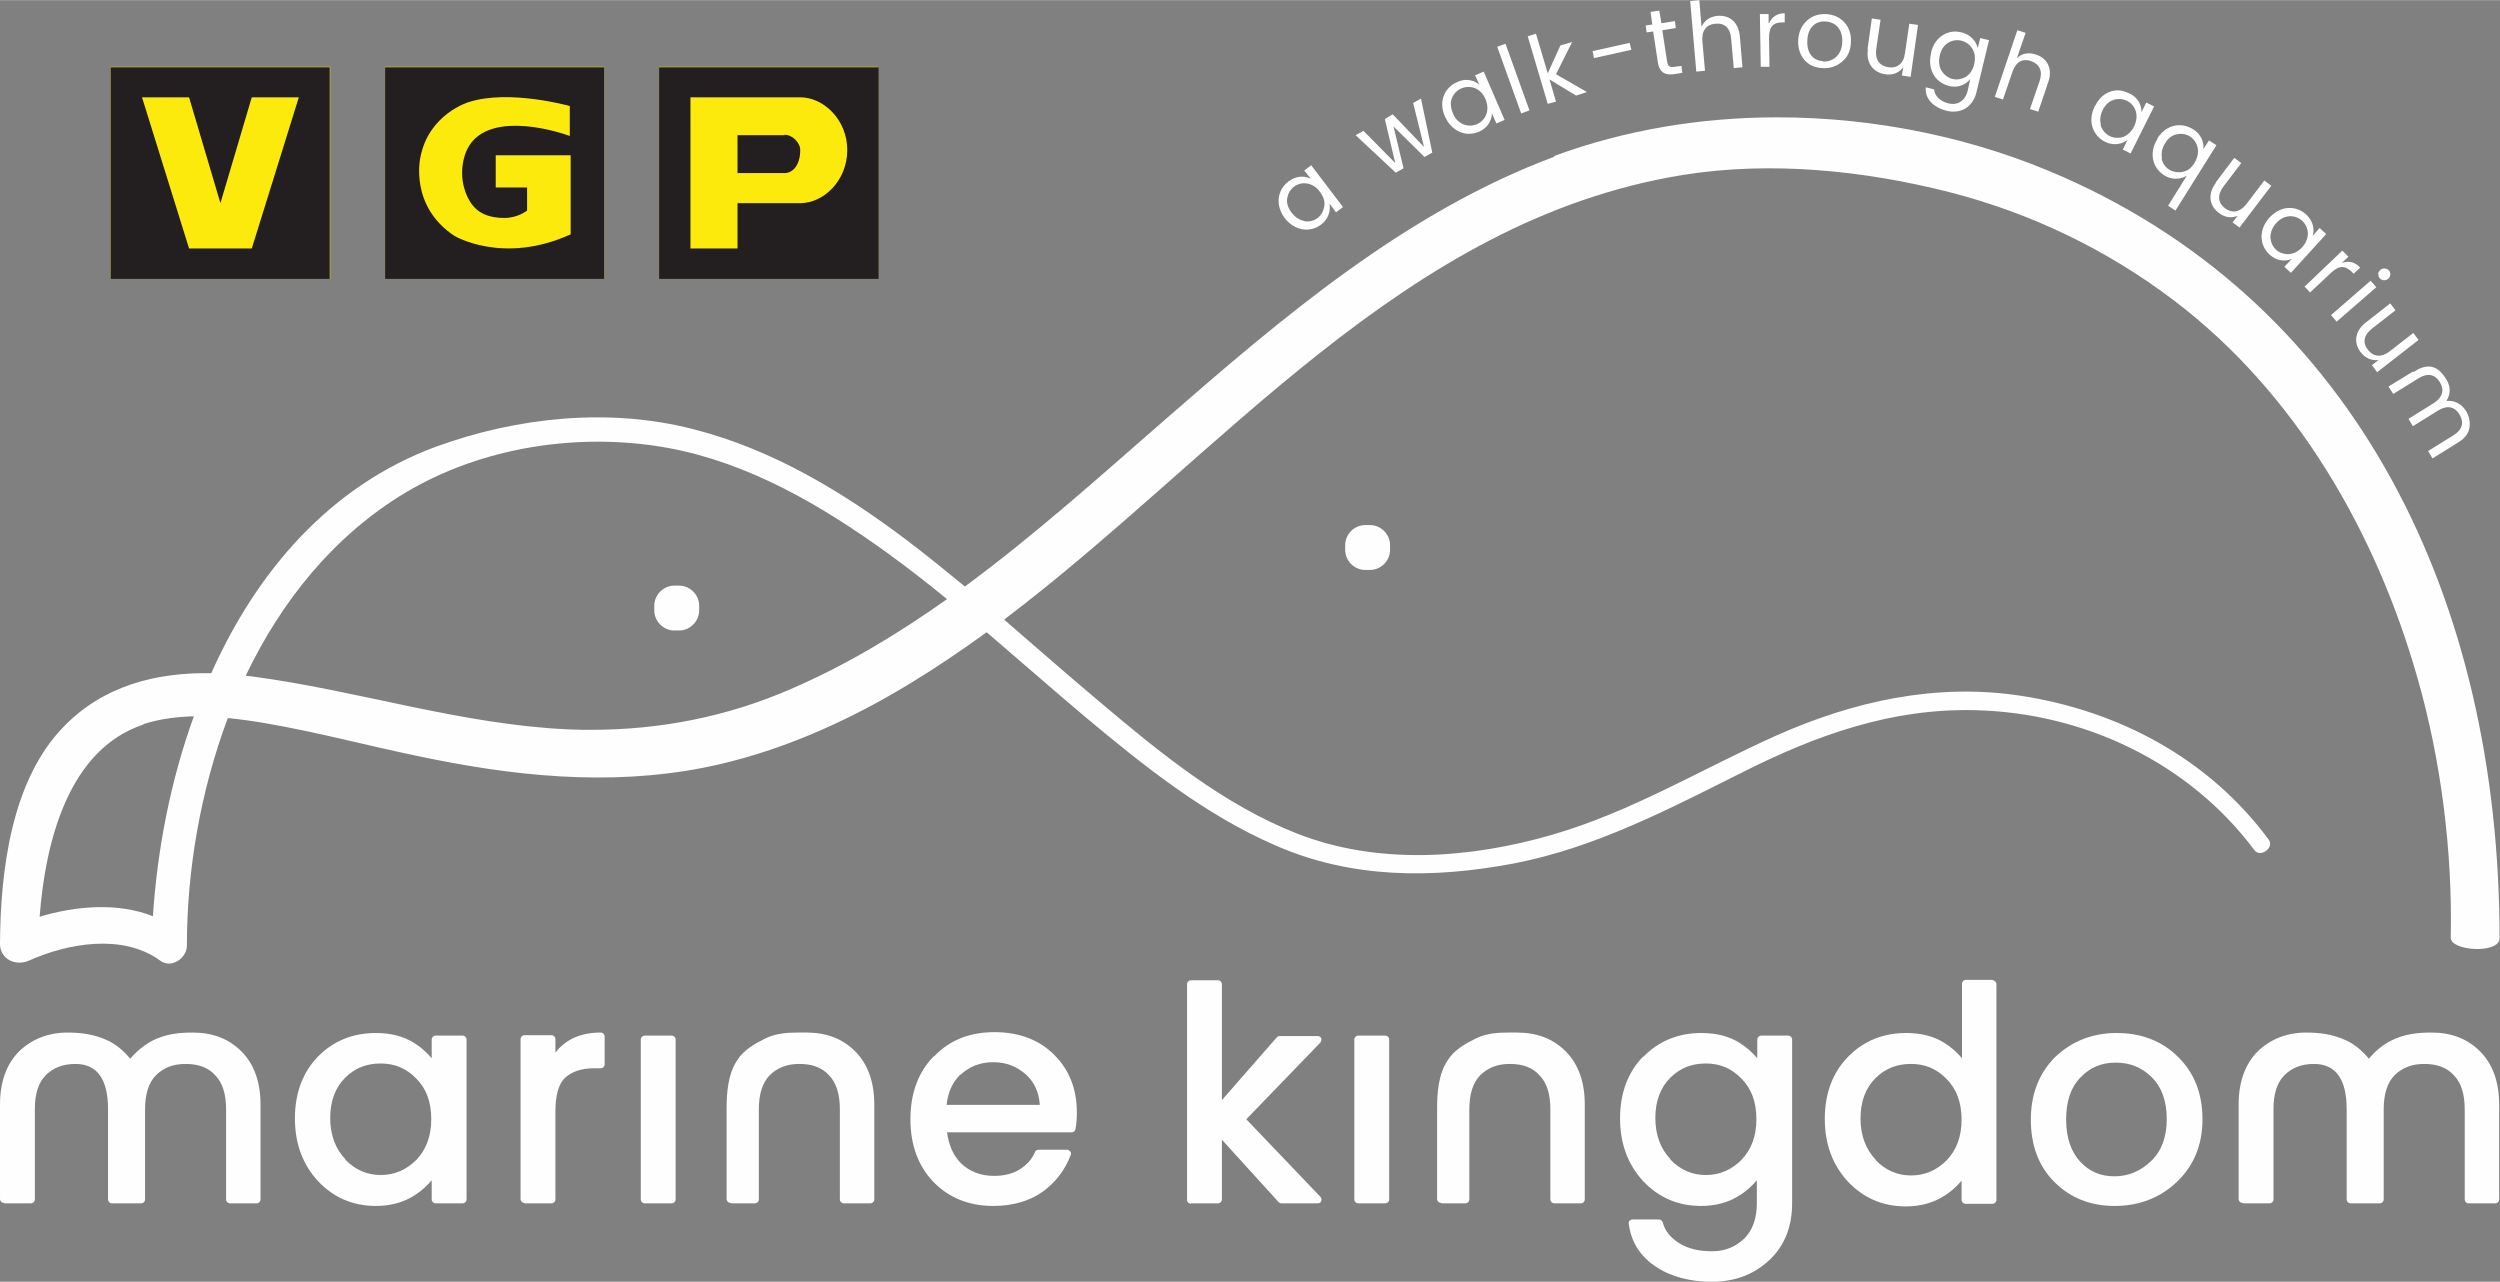 <svg xmlns="http://www.w3.org/2000/svg" xmlns:xlink="http://www.w3.org/1999/xlink" xmlns:xodm="http://www.corel.com/coreldraw/odm/2003" xml:space="preserve" width="16.811mm" height="8.62mm" style="shape-rendering:geometricPrecision; text-rendering:geometricPrecision; image-rendering:optimizeQuality; fill-rule:evenodd; clip-rule:evenodd" viewBox="0 0 57.39 29.42"><rect x="0" y="0" width="57.39" height="29.42" fill="#808080" stroke="none"/> <defs>  <style type="text/css">       .fil0 {fill:#FEFEFE}    .fil2 {fill:#231F20;fill-rule:nonzero}    .fil1 {fill:#FCEA0C;fill-rule:nonzero}     </style> </defs> <g id="Layer_x0020_1">    <g id="_2286460091184">   <g>    <path class="fil0" d="M29.94 3.91l0.15 0.19c-0.16,-0.08 -0.35,-0.06 -0.51,0.06 -0.26,0.2 -0.31,0.54 -0.09,0.84 0.22,0.29 0.58,0.35 0.84,0.15 0.16,-0.12 0.22,-0.31 0.19,-0.48l0.15 0.2 0.16 -0.12 -0.73 -0.96 -0.16 0.12zm0.01 1.16c-0.12,-0.02 -0.21,-0.08 -0.3,-0.19 -0.08,-0.11 -0.12,-0.22 -0.1,-0.33 0.03,-0.22 0.23,-0.38 0.46,-0.34 0.11,0.02 0.21,0.08 0.29,0.19 0.08,0.11 0.12,0.22 0.1,0.33 -0.03,0.21 -0.19,0.35 -0.39,0.35 -0.02,0 -0.05,-0 -0.07,-0.01z"></path>    <polygon class="fil0" points="32.44,2.36 32.69,3.37 31.97,2.62 31.79,2.73 32.03,3.74 31.3,3 31.12,3.1 32.04,3.96 32.22,3.86 31.99,2.9 32.7,3.6 32.88,3.5 32.62,2.26 "></polygon>    <path class="fil0" d="M33.86 1.72l0.1 0.22c-0.13,-0.11 -0.32,-0.15 -0.51,-0.06 -0.3,0.13 -0.43,0.46 -0.28,0.79 0.15,0.34 0.48,0.48 0.78,0.35 0.19,-0.08 0.29,-0.24 0.3,-0.42l0.1 0.23 0.19 -0.08 -0.48 -1.11 -0.19 0.08zm-0.27 1.13c-0.11,-0.05 -0.19,-0.13 -0.24,-0.26 -0.05,-0.12 -0.06,-0.24 -0.02,-0.34 0.08,-0.21 0.32,-0.31 0.53,-0.23 0.1,0.04 0.19,0.13 0.24,0.25 0.05,0.12 0.06,0.24 0.02,0.35 -0.06,0.16 -0.21,0.26 -0.37,0.26 -0.05,0 -0.11,-0.01 -0.16,-0.03z"></path>    <polygon class="fil0" points="34.37,1.07 34.92,2.6 35.11,2.53 34.56,1 "></polygon>    <polygon class="fil0" points="35.07,0.83 35.53,2.38 35.72,2.33 35.57,1.82 36.18,2.19 36.43,2.11 35.72,1.7 36.09,0.96 35.82,1.04 35.53,1.68 35.26,0.77 "></polygon>    <polygon class="fil0" points="36.56,1.17 36.59,1.33 37.45,1.14 37.41,0.98 "></polygon>    <path class="fil0" d="M37.89 0.27l0.04 0.29 -0.15 0.02 0.02 0.16 0.15 -0.02 0.11 0.72c0.03,0.2 0.15,0.29 0.36,0.26l0.2 -0.03 -0.02 -0.16 -0.16 0.02c-0.11,0.02 -0.15,-0.01 -0.17,-0.12l-0.11 -0.72 0.31 -0.05 -0.02 -0.16 -0.31 0.05 -0.05 -0.29 -0.2 0.03z"></path>    <path class="fil0" d="M38.8 0.02l0.14 1.62 0.2 -0.02 -0.06 -0.68c-0.02,-0.24 0.09,-0.38 0.3,-0.4 0.21,-0.02 0.34,0.1 0.36,0.34l0.06 0.68 0.2 -0.02 -0.06 -0.71c-0.03,-0.33 -0.24,-0.49 -0.51,-0.47 -0.18,0.02 -0.3,0.1 -0.37,0.25l-0.05 -0.61 -0.2 0.02z"></path>    <path class="fil0" d="M40.6 0.52l-0 -0.2 -0.2 0 0.02 1.21 0.2 -0 -0.01 -0.66c-0,-0.27 0.1,-0.36 0.31,-0.36l0.05 -0 -0 -0.21c-0.17,0 -0.29,0.08 -0.36,0.23z"></path>    <path class="fil0" d="M41.48 0.47c-0.12,0.11 -0.19,0.26 -0.2,0.44 -0.01,0.19 0.04,0.34 0.14,0.46 0.1,0.12 0.24,0.18 0.42,0.19 0.17,0.01 0.32,-0.04 0.45,-0.15 0.13,-0.11 0.19,-0.25 0.2,-0.44 0.01,-0.18 -0.04,-0.34 -0.15,-0.46 -0.11,-0.12 -0.25,-0.18 -0.42,-0.19 -0.01,-0 -0.03,-0 -0.04,-0 -0.16,0 -0.29,0.05 -0.4,0.15zm0.37 0.93c-0.23,-0.01 -0.38,-0.19 -0.36,-0.48 0.01,-0.29 0.19,-0.45 0.42,-0.43 0.23,0.01 0.4,0.19 0.38,0.48 -0.01,0.28 -0.2,0.44 -0.42,0.44 -0.01,0 -0.02,-0 -0.02,-0z"></path>    <path class="fil0" d="M42.88 1.13c-0.05,0.32 0.13,0.53 0.39,0.57 0.18,0.03 0.32,-0.03 0.42,-0.16l-0.03 0.19 0.2 0.03 0.17 -1.19 -0.2 -0.03 -0.1 0.68c-0.03,0.24 -0.18,0.35 -0.38,0.32 -0.2,-0.03 -0.31,-0.17 -0.28,-0.41l0.1 -0.68 -0.2 -0.03 -0.1 0.71z"></path>    <path class="fil0" d="M44.33 1.22c-0.09,0.36 0.09,0.67 0.41,0.75 0.2,0.05 0.38,-0.02 0.49,-0.16l-0.06 0.27c-0.06,0.24 -0.24,0.34 -0.44,0.29 -0.2,-0.05 -0.32,-0.18 -0.33,-0.32l-0.19 -0.05c-0.03,0.25 0.16,0.46 0.48,0.54 0.32,0.08 0.6,-0.09 0.68,-0.42l0.29 -1.2 -0.2 -0.05 -0.06 0.23c-0.04,-0.17 -0.17,-0.31 -0.37,-0.36 -0.05,-0.01 -0.1,-0.02 -0.14,-0.02 -0.26,0 -0.49,0.18 -0.56,0.48zm0.24 0.4c-0.06,-0.1 -0.07,-0.22 -0.04,-0.35 0.03,-0.13 0.09,-0.23 0.19,-0.29 0.19,-0.12 0.44,-0.06 0.56,0.14 0.06,0.1 0.07,0.21 0.04,0.35 -0.03,0.13 -0.1,0.23 -0.19,0.29 -0.07,0.04 -0.15,0.06 -0.22,0.06 -0.13,0 -0.26,-0.07 -0.34,-0.2z"></path>    <path class="fil0" d="M45.79 2.22l0.19 0.06 0.22 -0.64c0.08,-0.23 0.24,-0.31 0.43,-0.24 0.19,0.07 0.27,0.23 0.19,0.46l-0.22 0.64 0.19 0.06 0.23 -0.68c0.11,-0.31 -0.03,-0.55 -0.28,-0.63 -0.17,-0.06 -0.32,-0.03 -0.44,0.08l0.2 -0.58 -0.19 -0.06 -0.52 1.54z"></path>    <path class="fil0" d="M48.09 2.43c-0.17,0.33 -0.06,0.67 0.23,0.82 0.18,0.09 0.37,0.07 0.52,-0.04l-0.11 0.22 0.18 0.09 0.54 -1.08 -0.18 -0.09 -0.11 0.22c-0,-0.18 -0.09,-0.34 -0.28,-0.43 -0.09,-0.04 -0.18,-0.07 -0.26,-0.07 -0.21,0 -0.41,0.12 -0.52,0.35zm0.14 0.44c-0.03,-0.11 -0.02,-0.23 0.04,-0.35 0.06,-0.12 0.15,-0.2 0.25,-0.23 0.21,-0.07 0.44,0.04 0.51,0.26 0.03,0.11 0.02,0.22 -0.04,0.35 -0.06,0.12 -0.15,0.2 -0.25,0.24 -0.05,0.02 -0.09,0.02 -0.14,0.02 -0.17,0 -0.32,-0.11 -0.38,-0.29z"></path>    <path class="fil0" d="M49.53 3.18c-0.2,0.31 -0.13,0.66 0.15,0.84 0.17,0.11 0.37,0.1 0.52,0.01l-0.43 0.69 0.17 0.11 0.94 -1.5 -0.17 -0.11 -0.13 0.2c0.02,-0.17 -0.06,-0.35 -0.24,-0.46 -0.1,-0.06 -0.2,-0.09 -0.31,-0.09 -0.19,0 -0.38,0.1 -0.51,0.31zm0.1 0.45c-0.02,-0.12 0,-0.23 0.07,-0.34 0.07,-0.12 0.16,-0.19 0.27,-0.21 0.22,-0.05 0.43,0.08 0.48,0.31 0.02,0.11 -0,0.22 -0.07,0.34 -0.07,0.12 -0.16,0.19 -0.27,0.21 -0.03,0.01 -0.07,0.01 -0.1,0.01 -0.19,0 -0.35,-0.12 -0.39,-0.32z"></path>    <path class="fil0" d="M50.87 4.19c-0.2,0.26 -0.15,0.53 0.06,0.69 0.14,0.11 0.29,0.13 0.44,0.07l-0.12 0.15 0.16 0.12 0.73 -0.96 -0.16 -0.12 -0.41 0.54c-0.15,0.19 -0.32,0.22 -0.49,0.1 -0.16,-0.12 -0.19,-0.3 -0.04,-0.5l0.41 -0.54 -0.16 -0.12 -0.43 0.57z"></path>    <path class="fil0" d="M52.1 4.99c-0.25,0.27 -0.24,0.63 0,0.85 0.15,0.14 0.34,0.17 0.51,0.1l-0.17 0.18 0.15 0.14 0.81 -0.89 -0.15 -0.14 -0.16 0.18c0.05,-0.17 0,-0.35 -0.15,-0.49 -0.11,-0.1 -0.24,-0.15 -0.38,-0.15 -0.16,0 -0.32,0.07 -0.46,0.22zm0.02 0.46c-0,-0.12 0.04,-0.23 0.13,-0.33 0.09,-0.1 0.19,-0.15 0.31,-0.16 0.22,-0.01 0.41,0.16 0.42,0.39 0,0.11 -0.04,0.22 -0.13,0.32 -0.09,0.1 -0.19,0.15 -0.31,0.16 -0.01,0 -0.02,0 -0.02,0 -0.22,0 -0.39,-0.16 -0.4,-0.39z"></path>    <path class="fil0" d="M52.89 6.56l0.14 0.15 0.48 -0.45c0.19,-0.18 0.33,-0.17 0.48,-0.02l0.04 0.04 0.15 -0.14c-0.12,-0.13 -0.25,-0.16 -0.42,-0.11l0.15 -0.14 -0.14 -0.14 -0.87 0.83z"></path>    <path class="fil0" d="M54.6 6.29c-0.01,0.07 0.05,0.14 0.13,0.14 0.07,0 0.14,-0.05 0.14,-0.13 0.01,-0.07 -0.05,-0.14 -0.13,-0.14 -0,-0 -0.01,-0 -0.01,-0 -0.07,0 -0.13,0.06 -0.14,0.13zm-1.09 0.94l0.13 0.15 0.91 -0.79 -0.13 -0.15 -0.91 0.79z"></path>    <path class="fil0" d="M54.31 7.4c-0.26,0.2 -0.28,0.47 -0.12,0.68 0.11,0.14 0.25,0.2 0.41,0.18l-0.15 0.12 0.12 0.16 0.95 -0.74 -0.12 -0.16 -0.54 0.42c-0.19,0.15 -0.37,0.13 -0.5,-0.03 -0.13,-0.16 -0.1,-0.34 0.09,-0.49l0.54 -0.42 -0.12 -0.16 -0.56 0.44z"></path>    <path class="fil0" d="M55.4 8.52l-0.57 0.35 0.11 0.17 0.58 -0.36c0.21,-0.13 0.38,-0.09 0.49,0.09 0.11,0.18 0.06,0.35 -0.14,0.48l-0.58 0.36 0.1 0.17 0.58 -0.36c0.21,-0.13 0.38,-0.09 0.49,0.09 0.11,0.18 0.07,0.35 -0.14,0.48l-0.58 0.36 0.1 0.17 0.61 -0.38c0.14,-0.09 0.22,-0.2 0.24,-0.33 0.02,-0.13 -0.01,-0.26 -0.08,-0.38 -0.1,-0.16 -0.27,-0.25 -0.45,-0.23 0.1,-0.16 0.1,-0.33 0,-0.49 -0.12,-0.2 -0.25,-0.3 -0.41,-0.3 -0.1,0 -0.22,0.04 -0.35,0.13z"></path>   </g>   <g>    <polygon class="fil1" points="7.58,6.4 2.54,6.4 2.54,1.53 7.58,1.53 "></polygon>    <polygon class="fil1" points="13.87,6.4 8.84,6.4 8.84,1.53 13.87,1.53 "></polygon>    <polygon class="fil1" points="20.16,6.4 15.13,6.4 15.13,1.53 20.16,1.53 "></polygon>    <path class="fil2" d="M5.78 5.7l-1.44 0 -1.08 -3.47 1.08 0 0.72 2.43 0.72 -2.43 1.08 0 -1.08 3.47zm-3.24 0.7l5.03 0 0 -4.86 -5.03 0 0 4.86z"></path>    <path class="fil2" d="M18.01 3.1l-1.08 0 0 0.87 1.08 0c0.18,0 0.36,-0.17 0.36,-0.53 0,-0.17 -0.18,-0.35 -0.36,-0.35z"></path>    <path class="fil2" d="M18.37 4.66l-1.44 0 0 1.04 -1.08 0 0 -1.04 0 -0.69 0 -0.87 0 -0.87 1.08 0 1.44 0c0.54,0 1.08,0.52 1.08,1.21 0,0.7 -0.54,1.22 -1.08,1.22zm-3.24 1.74l5.04 0 0 -4.86 -5.04 0 0 4.86z"></path>    <path class="fil2" d="M13.09 5.38c-1.55,0.7 -2.66,0.03 -2.66,0.03 -1.04,-0.69 -0.78,-1.8 -0.78,-1.8 0.19,-1 1.11,-1.27 1.11,-1.27 0.93,-0.3 2.32,0.09 2.32,0.09l0 0.69 -0.02 -0.01 -0.03 -0.01c-0.71,-0.24 -2.06,-0.48 -2.36,0.46 -0.18,0.58 0.09,1.01 0.09,1.01 0.18,0.35 0.51,0.43 0.82,0.43 0.31,0 0.52,-0.17 0.52,-0.17l0 -0.53 -0.72 0 0 -0.74 1.72 0 0 1.81zm-4.25 1.02l5.03 0 0 -4.86 -5.03 0 0 4.86z"></path>   </g>   <g>    <path class="fil0" d="M7.3 24.25c-0.35,0.36 -0.53,0.84 -0.53,1.42 0,0.58 0.18,1.06 0.53,1.44 0.36,0.38 0.8,0.57 1.33,0.57 0.33,0 0.63,-0.08 0.88,-0.24 0.16,-0.1 0.29,-0.22 0.4,-0.35l0 0.44c0,0.05 0.04,0.09 0.09,0.09l0.62 0c0.05,0 0.09,-0.04 0.09,-0.09l0 -3.67c0,-0.05 -0.04,-0.09 -0.09,-0.09l-0.62 0c-0.05,0 -0.09,0.04 -0.09,0.09l0 0.43c-0.11,-0.13 -0.24,-0.25 -0.4,-0.35 -0.25,-0.16 -0.55,-0.23 -0.88,-0.23 -0.53,0 -0.98,0.18 -1.34,0.55zm0.63 2.36c-0.23,-0.24 -0.35,-0.56 -0.35,-0.95 0,-0.39 0.12,-0.7 0.34,-0.92 0.23,-0.23 0.5,-0.33 0.82,-0.33 0.32,0 0.59,0.11 0.82,0.35 0.23,0.23 0.34,0.54 0.34,0.93 0,0.39 -0.12,0.7 -0.34,0.93 -0.23,0.23 -0.5,0.35 -0.82,0.35 -0.32,0 -0.59,-0.12 -0.82,-0.36z"></path>    <path class="fil0" d="M12.04 27.62l0 0 0.62 0 0 0c0.05,-0 0.09,-0.04 0.09,-0.09l0 -2.01c0,-0.37 0.07,-0.64 0.22,-0.78 0.15,-0.14 0.37,-0.22 0.66,-0.22l0.16 0c0.05,0 0.09,-0.04 0.09,-0.09l0 -0.64c-0,-0.05 -0.04,-0.09 -0.09,-0.09 -0.45,0 -0.8,0.15 -1.04,0.46l0 -0.31c0,-0.05 -0.04,-0.09 -0.09,-0.09l-0.62 0c-0.05,0 -0.09,0.04 -0.09,0.09l0 3.67c0,0.05 0.04,0.09 0.09,0.09z"></path>    <path class="fil0" d="M14.8 27.62l0 0 0.62 0 0 0c0.05,-0 0.09,-0.04 0.09,-0.09l0 -3.67c0,-0.05 -0.04,-0.09 -0.09,-0.09l-0.62 0c-0.05,0 -0.09,0.04 -0.09,0.09l0 3.67c0,0.05 0.04,0.09 0.09,0.09z"></path>    <path class="fil0" d="M21.43 24.25c-0.35,0.36 -0.53,0.84 -0.53,1.44 0,0.59 0.18,1.08 0.53,1.44 0.35,0.36 0.81,0.55 1.37,0.55 0.45,0 0.83,-0.11 1.14,-0.33 0.3,-0.22 0.51,-0.5 0.64,-0.84 0.01,-0.03 0.01,-0.06 -0.01,-0.08 -0.02,-0.02 -0.04,-0.04 -0.07,-0.04l-0.66 0c-0.04,0 -0.07,0.02 -0.08,0.05 -0.07,0.17 -0.19,0.3 -0.35,0.4 -0.16,0.1 -0.36,0.15 -0.59,0.15 -0.31,0 -0.56,-0.1 -0.76,-0.29 -0.18,-0.18 -0.28,-0.42 -0.32,-0.71l2.86 0c0.05,0 0.08,-0.03 0.09,-0.08 0.02,-0.11 0.03,-0.24 0.03,-0.38 0,-0.53 -0.17,-0.97 -0.52,-1.32 -0.34,-0.34 -0.8,-0.52 -1.37,-0.52 -0.56,0 -1.03,0.18 -1.38,0.55zm0.62 0.42c0.2,-0.19 0.45,-0.29 0.75,-0.29 0.3,0 0.55,0.1 0.76,0.29 0.19,0.18 0.29,0.4 0.31,0.69l-2.14 0c0.03,-0.29 0.14,-0.53 0.32,-0.7z"></path>    <path class="fil0" d="M27.34 27.62l0 0 0.62 0 0 0c0.05,-0 0.09,-0.04 0.09,-0.09l0 -1.37 1.3 1.43c0.02,0.02 0.04,0.03 0.07,0.03l0 0 0 0 0.83 0 0 0c0.04,-0 0.07,-0.02 0.08,-0.05 0.01,-0.03 0.01,-0.07 -0.02,-0.1l-1.7 -1.78 1.7 -1.76c0.02,-0.03 0.03,-0.06 0.02,-0.1 -0.01,-0.03 -0.05,-0.05 -0.08,-0.05l-0.87 0c-0.03,0 -0.05,0.01 -0.07,0.03l-1.26 1.44 0 -2.66c0,-0.05 -0.04,-0.09 -0.09,-0.09l-0.62 0c-0.05,0 -0.09,0.04 -0.09,0.09l0 4.95c0,0.05 0.04,0.09 0.09,0.09z"></path>    <path class="fil0" d="M31.18 27.62l0 0 0.62 0 0 0c0.05,-0 0.09,-0.04 0.09,-0.09l0 -3.67c0,-0.05 -0.04,-0.09 -0.09,-0.09l-0.62 0c-0.05,0 -0.09,0.04 -0.09,0.09l0 3.67c0,0.05 0.04,0.09 0.09,0.09z"></path>    <path class="fil0" d="M37.72 24.25c-0.35,0.36 -0.53,0.84 -0.53,1.42 0,0.58 0.18,1.06 0.53,1.44 0.36,0.38 0.8,0.57 1.33,0.57 0.33,0 0.63,-0.08 0.88,-0.24 0.16,-0.1 0.29,-0.22 0.4,-0.35l0 0.53c0,0.35 -0.1,0.62 -0.29,0.81 -0.2,0.19 -0.44,0.29 -0.74,0.29 -0.3,0 -0.56,-0.06 -0.76,-0.19 -0.2,-0.13 -0.32,-0.28 -0.37,-0.47 -0.01,-0.04 -0.05,-0.07 -0.09,-0.07l-0.6 0c-0.03,0 -0.05,0.01 -0.07,0.03 -0.02,0.02 -0.03,0.04 -0.02,0.07 0.05,0.4 0.25,0.73 0.6,0.97 0.35,0.24 0.79,0.36 1.31,0.36 0.53,0 0.97,-0.17 1.32,-0.5 0.35,-0.33 0.52,-0.77 0.52,-1.3l0 -3.76c0,-0.05 -0.04,-0.09 -0.09,-0.09l-0.62 0c-0.05,0 -0.09,0.04 -0.09,0.09l0 0.43c-0.11,-0.13 -0.24,-0.25 -0.4,-0.35 -0.25,-0.16 -0.55,-0.23 -0.88,-0.23 -0.53,0 -0.98,0.18 -1.34,0.55zm0.63 2.36c-0.23,-0.24 -0.35,-0.56 -0.35,-0.95 0,-0.39 0.12,-0.7 0.34,-0.92 0.23,-0.23 0.5,-0.33 0.82,-0.33 0.32,0 0.59,0.11 0.82,0.35 0.23,0.23 0.34,0.54 0.34,0.93 0,0.39 -0.12,0.7 -0.34,0.93 -0.23,0.23 -0.5,0.35 -0.82,0.35 -0.32,0 -0.59,-0.12 -0.82,-0.36z"></path>    <path class="fil0" d="M45.76 22.49l-0.63 0c-0.05,0 -0.09,0.04 -0.09,0.09l0 1.71c-0.11,-0.13 -0.24,-0.25 -0.4,-0.35 -0.25,-0.16 -0.55,-0.23 -0.88,-0.23 -0.53,0 -0.98,0.18 -1.34,0.55 -0.35,0.36 -0.53,0.84 -0.53,1.42 0,0.58 0.18,1.06 0.53,1.44 0.36,0.38 0.8,0.57 1.33,0.57 0.33,0 0.63,-0.08 0.88,-0.24 0.16,-0.1 0.29,-0.22 0.4,-0.35l0 0.44c0,0.05 0.04,0.09 0.09,0.09l0.62 0c0.05,0 0.09,-0.04 0.09,-0.09l0 -4.95c0,-0.05 -0.04,-0.09 -0.09,-0.09zm-2.7 4.13c-0.23,-0.24 -0.35,-0.56 -0.35,-0.95 0,-0.39 0.12,-0.7 0.34,-0.92 0.23,-0.23 0.5,-0.33 0.82,-0.33 0.32,0 0.59,0.11 0.82,0.35 0.23,0.23 0.34,0.55 0.34,0.93 0,0.39 -0.12,0.7 -0.34,0.93 -0.23,0.23 -0.5,0.35 -0.82,0.35 -0.32,0 -0.59,-0.12 -0.82,-0.36z"></path>    <path class="fil0" d="M47.18 24.26c-0.37,0.37 -0.56,0.85 -0.56,1.44 0,0.59 0.18,1.07 0.54,1.43 0.36,0.36 0.82,0.55 1.38,0.55 0.56,0 1.04,-0.18 1.43,-0.55 0.39,-0.37 0.59,-0.85 0.59,-1.44 0,-0.59 -0.19,-1.07 -0.56,-1.43 -0.37,-0.37 -0.85,-0.55 -1.41,-0.55 -0.56,0 -1.03,0.19 -1.41,0.55zm0.57 2.4c-0.21,-0.23 -0.32,-0.55 -0.32,-0.97 0,-0.41 0.11,-0.74 0.33,-0.96 0.22,-0.23 0.48,-0.34 0.81,-0.34 0.33,0 0.6,0.11 0.83,0.34 0.23,0.23 0.34,0.55 0.34,0.96 0,0.41 -0.12,0.73 -0.36,0.96 -0.24,0.23 -0.52,0.35 -0.84,0.35 -0.32,0 -0.58,-0.11 -0.79,-0.34z"></path>    <path class="fil0" d="M51.49 27.62l0 0 0.61 0 0 0c0.05,-0 0.09,-0.04 0.09,-0.09l0 -2.07c0,-0.35 0.08,-0.61 0.25,-0.78 0.17,-0.17 0.39,-0.26 0.68,-0.26 0.5,0 0.75,0.35 0.75,1.04l0 2.07c0,0.05 0.04,0.09 0.09,0.09l0 0 0.67 0 0 0c0.05,-0 0.09,-0.04 0.09,-0.09l0 -2.07c0,-0.34 0.08,-0.61 0.25,-0.78 0.17,-0.17 0.39,-0.26 0.68,-0.26 0.29,0 0.52,0.08 0.68,0.26 0.17,0.17 0.25,0.44 0.25,0.78l0 2.07c0,0.05 0.04,0.09 0.09,0.09l0 0 0.61 0 0 0c0.05,-0 0.09,-0.04 0.09,-0.09l0 -2.18c0,-0.52 -0.15,-0.93 -0.44,-1.22 -0.29,-0.29 -0.66,-0.43 -1.11,-0.43 -0.28,0 -0.61,0.02 -0.94,0.19 -0.18,0.09 -0.36,0.24 -0.5,0.41 -0.15,-0.18 -0.33,-0.33 -0.5,-0.41 -0.33,-0.16 -0.66,-0.19 -0.94,-0.19 -0.44,0 -0.82,0.15 -1.11,0.43 -0.29,0.29 -0.44,0.7 -0.44,1.22l0 2.17c0,0.05 0.04,0.09 0.09,0.09z"></path>    <path class="fil0" d="M33.09 27.62l0 0 0.55 0 0 0c0.05,-0 0.09,-0.04 0.09,-0.09l0 -2.07c0,-0.34 0.08,-0.61 0.25,-0.78 0.17,-0.17 0.39,-0.26 0.68,-0.26 0.29,0 0.52,0.08 0.68,0.26 0.17,0.17 0.25,0.44 0.25,0.78l0 2.07c0,0.05 0.04,0.09 0.09,0.09l0 0 0.61 0 0 0c0.05,-0 0.09,-0.04 0.09,-0.09l0 -2.18c0,-0.52 -0.15,-0.93 -0.44,-1.22 -0.29,-0.29 -0.66,-0.43 -1.11,-0.43l-0.19 -0c-0.24,0 -0.51,0.01 -0.77,0.14 -0.24,0.12 -0.49,0.26 -0.64,0.5 -0.21,0.32 -0.24,0.74 -0.24,1.11l0 2.07c0,0.05 0.04,0.09 0.09,0.09z"></path>    <path class="fil0" d="M16.78 27.62l0 0 0.55 0 0 0c0.05,-0 0.09,-0.04 0.09,-0.09l0 -2.07c0,-0.34 0.08,-0.61 0.25,-0.78 0.17,-0.17 0.39,-0.26 0.68,-0.26 0.29,0 0.52,0.08 0.68,0.26 0.17,0.17 0.25,0.44 0.25,0.78l0 2.07c0,0.05 0.04,0.09 0.09,0.09l0 0 0.61 0 0 0c0.05,-0 0.09,-0.04 0.09,-0.09l0 -2.18c0,-0.52 -0.15,-0.93 -0.44,-1.22 -0.29,-0.29 -0.66,-0.43 -1.11,-0.43l-0.19 -0c-0.24,0 -0.51,0.01 -0.77,0.14 -0.24,0.12 -0.49,0.26 -0.64,0.5 -0.21,0.32 -0.24,0.74 -0.24,1.11l0 2.07c0,0.05 0.04,0.09 0.09,0.09z"></path>    <path class="fil0" d="M0.1 27.62l0 0 0.61 0 0 0c0.05,-0 0.09,-0.04 0.09,-0.09l0 -2.07c0,-0.35 0.08,-0.61 0.25,-0.78 0.17,-0.17 0.39,-0.26 0.68,-0.26 0.5,0 0.75,0.35 0.75,1.04l0 2.07c0,0.05 0.04,0.09 0.09,0.09l0 0 0.67 0 0 0c0.05,-0 0.09,-0.04 0.09,-0.09l0 -2.07c0,-0.34 0.08,-0.61 0.25,-0.78 0.17,-0.17 0.39,-0.26 0.68,-0.26 0.29,0 0.52,0.08 0.68,0.26 0.17,0.17 0.25,0.44 0.25,0.78l0 2.07c0,0.05 0.04,0.09 0.09,0.09l0 0 0.61 0 0 0c0.05,-0 0.09,-0.04 0.09,-0.09l0 -2.18c0,-0.52 -0.15,-0.93 -0.44,-1.22 -0.29,-0.29 -0.66,-0.43 -1.11,-0.43 -0.28,0 -0.61,0.02 -0.94,0.19 -0.17,0.09 -0.36,0.24 -0.5,0.41 -0.15,-0.18 -0.33,-0.33 -0.5,-0.41 -0.33,-0.16 -0.66,-0.19 -0.94,-0.19 -0.44,0 -0.82,0.15 -1.11,0.43 -0.29,0.29 -0.44,0.7 -0.44,1.22l0 2.17c0,0.05 0.04,0.09 0.09,0.09z"></path>   </g>   <g>    <path class="fil0" d="M35.69 3.59c-3.43,1.28 -6.26,3.7 -8.98,6.07 -1.48,1.29 -2.97,2.63 -4.56,3.8 -0.44,-0.36 -0.88,-0.72 -1.33,-1.06 -1.47,-1.11 -3.09,-2.09 -4.9,-2.55 -1.93,-0.5 -4.04,-0.28 -5.91,0.4 -2.44,0.9 -4.12,2.87 -5.16,5.2 -1.26,-0.02 -2.47,0.28 -3.39,1.23 -1.2,1.23 -1.45,3.31 -1.46,4.98 -0,0.36 0.36,0.52 0.66,0.39 0.89,-0.4 2.16,-0.63 3.02,0 0.25,0.19 0.61,-0.06 0.61,-0.34 0,-1.73 0.31,-3.55 0.94,-5.23 0.29,0.03 0.59,0.07 0.87,0.12 1.17,0.2 2.32,0.51 3.48,0.75 2.17,0.46 4.37,0.7 6.57,0.27 1.67,-0.33 3.27,-1.04 4.72,-1.92 0.61,-0.37 1.2,-0.77 1.78,-1.19 0.76,0.65 1.51,1.31 2.27,1.95 1.34,1.12 2.74,2.24 4.35,2.94 1.75,0.77 3.61,0.77 5.47,0.42 1.88,-0.36 3.57,-1.25 5.27,-2.1 1.69,-0.85 3.41,-1.47 5.34,-1.42 2.49,0.06 4.9,1.2 6.4,3.21 0.14,0.19 0.47,-0.06 0.33,-0.24 -1.37,-1.85 -3.42,-2.95 -5.68,-3.3 -1.95,-0.3 -3.84,0.12 -5.62,0.91 -1.72,0.77 -3.32,1.75 -5.15,2.28 -1.9,0.55 -4,0.7 -5.86,-0.03 -1.68,-0.66 -3.14,-1.85 -4.5,-3 -0.75,-0.63 -1.48,-1.27 -2.22,-1.91 4.99,-3.77 9.18,-9.18 15.6,-10.21 2.01,-0.32 4.15,-0.1 6.11,0.4 1.87,0.48 3.61,1.32 5.14,2.48 2.8,2.12 4.64,5.32 5.59,8.65 0.55,1.91 0.81,4 0.77,5.98 -0.01,0.31 1.11,0.38 1.12,0.02 0,-7.79 -3.29,-14.51 -10.02,-17.48 -2.03,-0.9 -4.3,-1.37 -6.56,-1.37 -1.76,0 -3.5,0.29 -5.13,0.89zm-22.64 13.15c-2.48,-0.11 -4.85,-0.9 -7.3,-1.22 -0.04,-0 -0.07,-0.01 -0.11,-0.01 0.82,-1.72 2.03,-3.22 3.66,-4.2 1.77,-1.06 4.01,-1.4 6.04,-1.03 1.85,0.34 3.52,1.32 5.03,2.41 0.47,0.34 0.93,0.7 1.37,1.06 -1.13,0.8 -2.32,1.52 -3.6,2.07 -1.45,0.63 -2.99,0.93 -4.56,0.93 -0.18,0 -0.35,-0 -0.53,-0.01zm-9.76 -0.12c0.37,-0.12 0.77,-0.17 1.16,-0.18 -0.54,1.49 -0.84,3.07 -0.94,4.59 -0.8,-0.32 -1.76,-0.24 -2.6,0.01 0.13,-1.72 0.66,-3.84 2.38,-4.41z"></path>    <path class="fil0" d="M15.48 14.47l0.11 0c0.25,0 0.46,-0.21 0.46,-0.46l0 -0.11c0,-0.25 -0.21,-0.46 -0.46,-0.46l-0.11 0c-0.25,0 -0.46,0.21 -0.46,0.46l0 0.11c0,0.25 0.21,0.46 0.46,0.46z"></path>    <path class="fil0" d="M31.91 12.62l0 -0.11c0,-0.25 -0.21,-0.46 -0.46,-0.46l-0.11 0c-0.25,0 -0.46,0.21 -0.46,0.46l0 0.11c0,0.25 0.21,0.46 0.46,0.46l0.11 0c0.25,0 0.46,-0.21 0.46,-0.46z"></path>   </g>  </g> </g></svg>